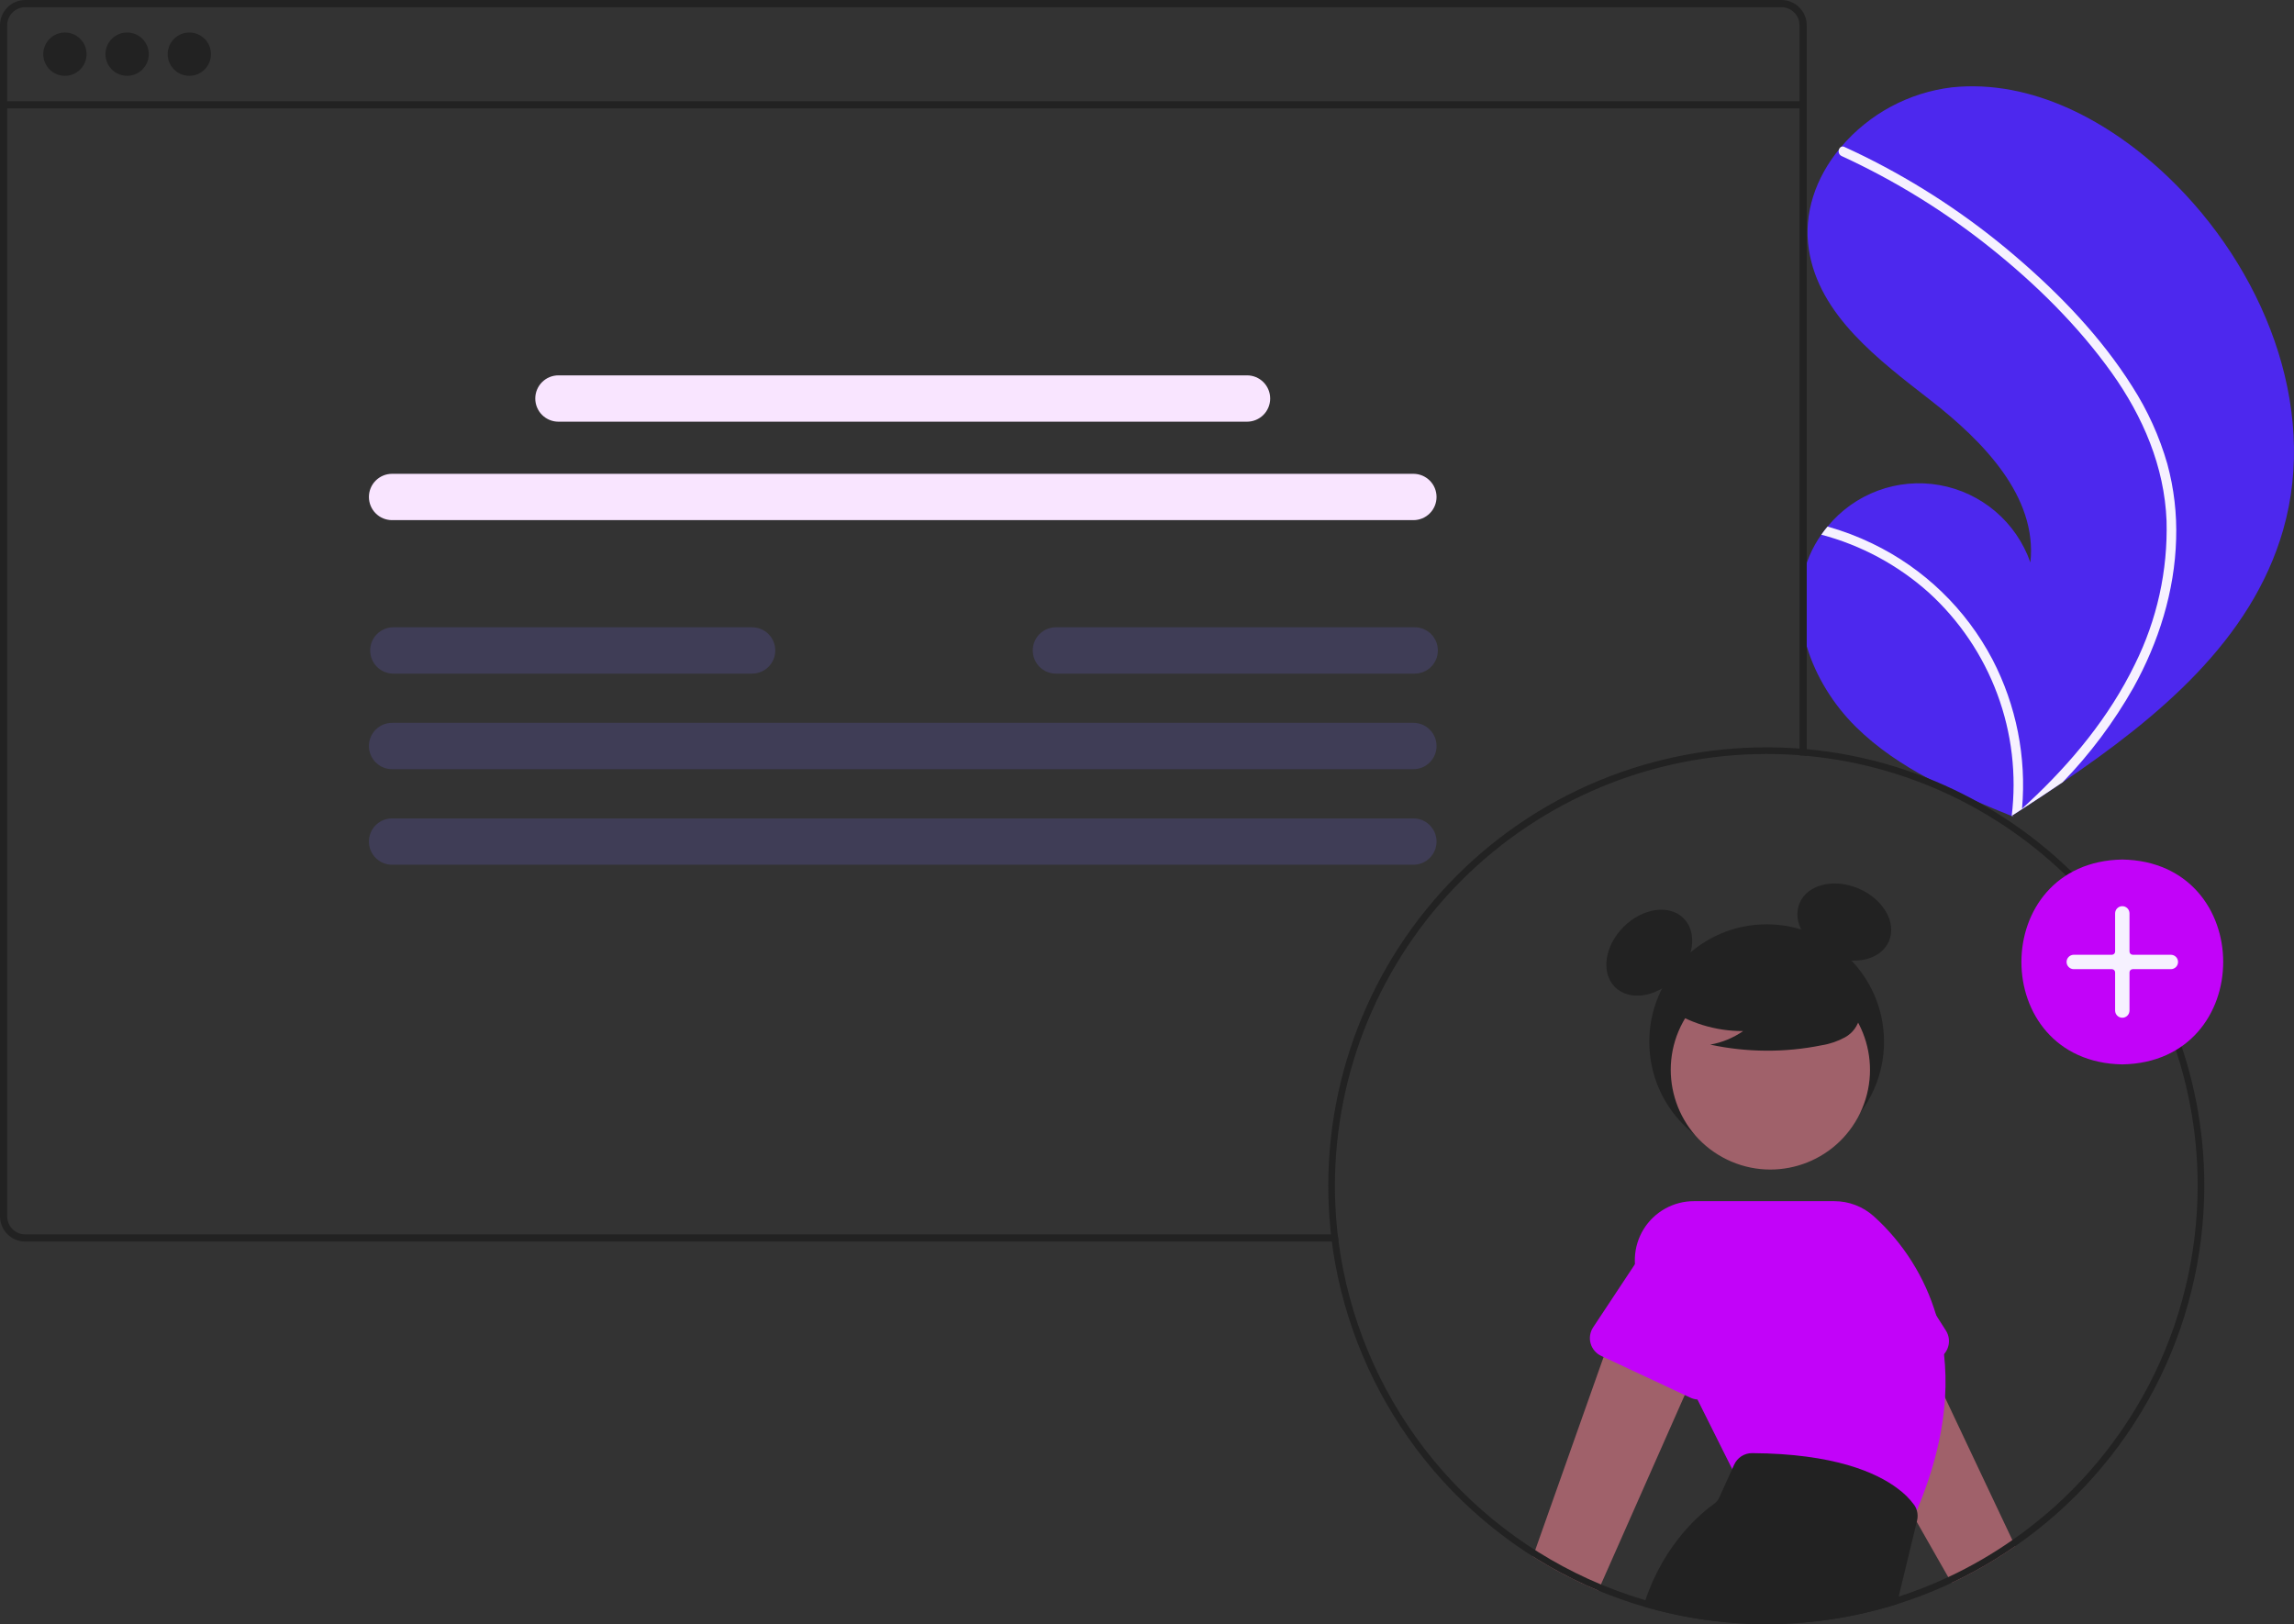 <svg width="137" height="97" viewBox="0 0 137 97" fill="none" xmlns="http://www.w3.org/2000/svg">
<rect x="0" y="0" width="137" height="97" fill="#333333" stroke="none"/>
<g clip-path="url(#clip0_386_2416)">
<path d="M136.348 31.664C134.458 38.227 128.94 42.82 123.184 46.722C122.38 47.267 121.576 47.8 120.772 48.32C120.767 48.322 120.761 48.327 120.756 48.33C120.717 48.355 120.678 48.379 120.642 48.404C120.476 48.511 120.31 48.619 120.145 48.725L120.236 48.765C120.236 48.765 120.325 48.812 120.228 48.773C120.199 48.761 120.168 48.75 120.139 48.738C116.796 47.388 113.392 45.938 110.83 43.41C108.171 40.783 106.618 36.665 108.057 33.215C108.247 32.763 108.486 32.334 108.77 31.935C108.887 31.768 109.012 31.608 109.143 31.451C109.937 30.48 110.975 29.74 112.15 29.304C113.325 28.869 114.594 28.754 115.828 28.973C117.062 29.191 118.215 29.735 119.169 30.547C120.124 31.36 120.844 32.412 121.258 33.596C121.681 29.655 118.434 26.354 115.31 23.918C112.184 21.483 108.632 18.832 108.028 14.913C107.69 12.732 108.448 10.619 109.828 8.923C109.87 8.871 109.913 8.82 109.957 8.77C111.637 6.794 114 5.525 116.573 5.217C121.366 4.718 126.022 7.258 129.504 10.593C135.108 15.96 138.496 24.203 136.348 31.664Z" fill="#4D28EE"/>
<path d="M127.339 23.081C128.259 24.514 128.965 26.073 129.435 27.709C129.833 29.172 130.01 30.686 129.961 32.201C129.875 35.315 128.917 38.358 127.411 41.069C126.246 43.124 124.825 45.024 123.184 46.722C122.381 47.267 121.577 47.8 120.772 48.32C120.767 48.322 120.761 48.327 120.756 48.33C120.717 48.355 120.678 48.379 120.642 48.404C120.476 48.511 120.31 48.619 120.146 48.724C120.146 48.724 120.325 48.812 120.228 48.773C120.199 48.761 120.169 48.75 120.14 48.738C120.439 46.278 120.146 43.783 119.283 41.46C118.421 39.138 117.015 37.056 115.184 35.389C113.348 33.748 111.15 32.564 108.77 31.935C108.887 31.768 109.013 31.608 109.143 31.45C110.063 31.708 110.957 32.047 111.817 32.463C114.889 33.94 117.405 36.368 118.992 39.387C120.416 42.129 121.029 45.221 120.759 48.299C120.896 48.174 121.034 48.047 121.167 47.921C123.708 45.55 125.965 42.828 127.492 39.687C128.817 37.027 129.469 34.081 129.389 31.11C129.264 27.87 127.974 24.869 126.107 22.256C124.107 19.46 121.599 16.986 118.921 14.843C116.178 12.644 113.177 10.79 109.984 9.32C109.912 9.287 109.855 9.227 109.826 9.153C109.797 9.079 109.798 8.996 109.828 8.923C109.849 8.857 109.896 8.801 109.957 8.77C109.989 8.756 110.023 8.749 110.058 8.751C110.092 8.752 110.126 8.762 110.156 8.778C110.551 8.96 110.942 9.144 111.331 9.336C114.565 10.936 117.589 12.932 120.332 15.279C122.981 17.54 125.475 20.123 127.339 23.081Z" fill="#F6F1FF"/>
<path d="M107.685 6.046H0.215V6.477H107.685V6.046Z" fill="#222222"/>
<path d="M3.877 4.528C4.59 4.528 5.169 3.949 5.169 3.235C5.169 2.52 4.59 1.941 3.877 1.941C3.163 1.941 2.584 2.52 2.584 3.235C2.584 3.949 3.163 4.528 3.877 4.528Z" fill="#222222"/>
<path d="M7.592 4.528C8.305 4.528 8.884 3.949 8.884 3.235C8.884 2.52 8.305 1.941 7.592 1.941C6.878 1.941 6.299 2.52 6.299 3.235C6.299 3.949 6.878 4.528 7.592 4.528Z" fill="#222222"/>
<path d="M11.307 4.528C12.021 4.528 12.599 3.949 12.599 3.235C12.599 2.52 12.021 1.941 11.307 1.941C10.593 1.941 10.015 2.52 10.015 3.235C10.015 3.949 10.593 4.528 11.307 4.528Z" fill="#222222"/>
<path d="M84.41 31.066H23.414C23.233 31.066 23.053 31.03 22.885 30.961C22.717 30.892 22.565 30.79 22.437 30.661C22.308 30.533 22.206 30.38 22.137 30.212C22.067 30.044 22.032 29.864 22.032 29.683C22.032 29.501 22.067 29.321 22.137 29.153C22.206 28.985 22.308 28.833 22.437 28.704C22.565 28.576 22.717 28.474 22.885 28.404C23.053 28.335 23.233 28.299 23.414 28.299H84.41C84.591 28.299 84.771 28.335 84.939 28.404C85.106 28.474 85.259 28.576 85.387 28.704C85.516 28.833 85.617 28.985 85.687 29.153C85.756 29.321 85.792 29.501 85.792 29.683C85.792 29.864 85.756 30.044 85.687 30.212C85.617 30.38 85.516 30.533 85.387 30.661C85.259 30.79 85.106 30.892 84.939 30.961C84.771 31.03 84.591 31.066 84.41 31.066Z" fill="#F9E5FF"/>
<path d="M84.41 45.94H23.414C23.233 45.94 23.053 45.905 22.885 45.835C22.717 45.766 22.565 45.664 22.437 45.535C22.308 45.407 22.206 45.254 22.137 45.086C22.067 44.918 22.032 44.738 22.032 44.557C22.032 44.375 22.067 44.195 22.137 44.027C22.206 43.859 22.308 43.707 22.437 43.578C22.565 43.45 22.717 43.348 22.885 43.278C23.053 43.209 23.233 43.173 23.414 43.173H84.41C84.591 43.173 84.771 43.209 84.939 43.278C85.106 43.348 85.259 43.45 85.387 43.578C85.516 43.707 85.617 43.859 85.687 44.027C85.756 44.195 85.792 44.375 85.792 44.557C85.792 44.738 85.756 44.918 85.687 45.086C85.617 45.254 85.516 45.407 85.387 45.535C85.259 45.664 85.106 45.766 84.939 45.835C84.771 45.905 84.591 45.94 84.41 45.94Z" fill="#3F3D56"/>
<path d="M84.41 51.648H23.414C23.047 51.648 22.696 51.502 22.437 51.242C22.177 50.983 22.032 50.631 22.032 50.264C22.032 49.897 22.177 49.545 22.437 49.286C22.696 49.026 23.047 48.88 23.414 48.88H84.41C84.776 48.88 85.128 49.026 85.387 49.286C85.646 49.545 85.792 49.897 85.792 50.264C85.792 50.631 85.646 50.983 85.387 51.242C85.128 51.502 84.776 51.648 84.41 51.648Z" fill="#3F3D56"/>
<path d="M74.474 25.186H33.35C32.983 25.186 32.631 25.04 32.372 24.781C32.113 24.521 31.967 24.169 31.967 23.802C31.967 23.435 32.113 23.083 32.372 22.824C32.631 22.564 32.983 22.419 33.35 22.419H74.474C74.841 22.419 75.192 22.564 75.452 22.824C75.711 23.083 75.856 23.435 75.856 23.802C75.856 24.169 75.711 24.521 75.452 24.781C75.192 25.04 74.841 25.186 74.474 25.186Z" fill="#F9E5FF"/>
<path d="M44.918 40.233H23.491C23.31 40.233 23.13 40.197 22.962 40.128C22.794 40.059 22.641 39.957 22.513 39.828C22.384 39.7 22.282 39.547 22.213 39.379C22.143 39.211 22.107 39.031 22.107 38.849C22.107 38.667 22.143 38.487 22.213 38.319C22.282 38.151 22.384 37.999 22.513 37.87C22.641 37.742 22.794 37.64 22.962 37.57C23.13 37.501 23.31 37.465 23.491 37.466H44.918C45.284 37.466 45.636 37.611 45.895 37.871C46.154 38.13 46.3 38.482 46.3 38.849C46.3 39.216 46.154 39.568 45.895 39.828C45.636 40.087 45.284 40.233 44.918 40.233Z" fill="#3F3D56"/>
<path d="M84.487 40.233H63.061C62.879 40.233 62.699 40.197 62.531 40.128C62.363 40.059 62.211 39.957 62.082 39.828C61.954 39.7 61.852 39.547 61.782 39.379C61.713 39.211 61.677 39.031 61.677 38.849C61.677 38.667 61.713 38.487 61.782 38.319C61.852 38.151 61.954 37.999 62.082 37.87C62.211 37.742 62.363 37.64 62.531 37.57C62.699 37.501 62.879 37.465 63.061 37.466H84.487C84.669 37.465 84.849 37.501 85.016 37.57C85.184 37.64 85.337 37.742 85.466 37.87C85.594 37.999 85.696 38.151 85.766 38.319C85.835 38.487 85.871 38.667 85.871 38.849C85.871 39.031 85.835 39.211 85.766 39.379C85.696 39.547 85.594 39.7 85.466 39.828C85.337 39.957 85.184 40.059 85.016 40.128C84.849 40.197 84.669 40.233 84.487 40.233Z" fill="#3F3D56"/>
<path d="M106.392 0H1.506C1.107 0.001 0.723 0.16 0.441 0.443C0.159 0.726 8.77332e-05 1.109 0 1.509V72.648C0.001 73.048 0.159 73.431 0.442 73.714C0.724 73.996 1.107 74.155 1.506 74.156H79.939C79.919 74.013 79.903 73.868 79.887 73.725H1.506C1.221 73.725 0.947 73.612 0.745 73.41C0.544 73.208 0.43 72.934 0.43 72.648V1.509C0.43 1.224 0.544 0.95 0.745 0.747C0.947 0.545 1.221 0.431 1.506 0.43H106.392C106.678 0.431 106.952 0.545 107.154 0.747C107.356 0.949 107.47 1.223 107.47 1.509V45.109C107.613 45.119 107.757 45.131 107.9 45.145V1.509C107.9 1.109 107.741 0.725 107.458 0.442C107.175 0.159 106.792 0 106.392 0Z" fill="#222222"/>
<path d="M105.507 69.239C109.378 69.239 112.516 66.097 112.516 62.222C112.516 58.348 109.378 55.206 105.507 55.206C101.635 55.206 98.497 58.348 98.497 62.222C98.497 66.097 101.635 69.239 105.507 69.239Z" fill="#222222"/>
<path d="M100.035 58.44C101.168 57.306 101.397 55.698 100.548 54.847C99.698 53.997 98.091 54.227 96.959 55.361C95.826 56.494 95.596 58.103 96.446 58.953C97.295 59.803 98.902 59.574 100.035 58.44Z" fill="#222222"/>
<path d="M112.812 56.212C113.284 55.106 112.473 53.699 110.999 53.069C109.526 52.439 107.95 52.825 107.478 53.931C107.006 55.037 107.817 56.444 109.29 57.074C110.763 57.703 112.34 57.318 112.812 56.212Z" fill="#222222"/>
<path d="M120.351 92.347C119.146 93.184 117.873 93.919 116.546 94.543L116.35 94.195L114.471 90.895L114.307 90.605L113.345 88.917L113.343 88.915L110.31 83.58L108.75 80.84L113.381 77.589L115.182 81.402L116.159 83.472L120.18 91.984L120.351 92.347Z" fill="#A0616A"/>
<path d="M116.213 79.474L115.632 78.563L113.064 74.531C112.713 73.747 112.067 73.135 111.266 72.828C110.465 72.52 109.575 72.543 108.791 72.892C108.007 73.24 107.393 73.885 107.083 74.686C106.774 75.486 106.794 76.377 107.139 77.163L108.726 82.824C108.771 82.984 108.849 83.133 108.956 83.26C109.063 83.387 109.196 83.49 109.346 83.562C109.496 83.633 109.66 83.672 109.826 83.675C109.992 83.678 110.157 83.646 110.31 83.579C110.316 83.578 110.32 83.576 110.325 83.574L115.183 81.402L115.706 81.168C115.858 81.099 115.995 80.998 116.105 80.872C116.215 80.746 116.297 80.597 116.345 80.436C116.394 80.276 116.407 80.107 116.384 79.941C116.361 79.775 116.303 79.615 116.213 79.474Z" fill="#C203F9"/>
<path d="M102.258 79.6L100.907 82.655L100.614 83.32L95.61 94.634L95.449 94.997C94.094 94.431 92.79 93.752 91.549 92.966L91.684 92.585L95.768 81.05L96.771 78.218L98.967 78.771L102.258 79.6Z" fill="#A0616A"/>
<path d="M110.948 66.754C112.524 63.868 111.465 60.25 108.582 58.673C105.699 57.095 102.085 58.156 100.509 61.041C98.933 63.927 99.992 67.545 102.875 69.122C105.758 70.7 109.372 69.639 110.948 66.754Z" fill="#A0616A"/>
<path d="M116.098 80.88C116.012 80.095 115.857 79.32 115.633 78.563C114.958 76.285 113.668 74.236 111.905 72.644C111.257 72.062 110.417 71.741 109.547 71.742H101.166C100.564 71.74 99.972 71.893 99.445 72.186C98.919 72.479 98.476 72.902 98.159 73.415C97.843 73.928 97.663 74.513 97.637 75.116C97.61 75.718 97.739 76.317 98.01 76.856L98.967 78.772L100.907 82.655L101.373 83.585L103.447 87.741L103.612 88.07L114.144 90.97L114.19 90.869C114.23 90.78 114.269 90.692 114.307 90.605C114.364 90.472 114.422 90.343 114.475 90.213C115.538 87.691 116.039 85.448 116.16 83.472C116.214 82.608 116.194 81.741 116.098 80.88Z" fill="#C203F9"/>
<path d="M102.686 72.829C101.911 72.465 101.023 72.424 100.218 72.714C99.412 73.004 98.754 73.602 98.388 74.376L97.641 75.505L95.144 79.277C95.051 79.417 94.99 79.576 94.964 79.742C94.938 79.907 94.948 80.077 94.993 80.239C95.038 80.4 95.118 80.55 95.227 80.678C95.335 80.807 95.47 80.91 95.622 80.981L95.768 81.051L100.613 83.32L100.958 83.48C101.088 83.542 101.229 83.577 101.372 83.586C101.564 83.601 101.756 83.567 101.931 83.488C102.084 83.42 102.22 83.319 102.331 83.193C102.441 83.067 102.523 82.919 102.571 82.758L104.248 77.143C104.611 76.364 104.651 75.472 104.359 74.663C104.066 73.854 103.464 73.194 102.686 72.829Z" fill="#C203F9"/>
<path d="M114.475 90.212C114.44 90.089 114.383 89.973 114.306 89.869C114.035 89.505 113.712 89.185 113.345 88.917L113.343 88.915C112.069 87.949 109.533 86.82 104.64 86.791H104.632C104.408 86.791 104.188 86.855 103.999 86.976C103.811 87.098 103.661 87.271 103.568 87.475L103.447 87.741L102.668 89.455C102.602 89.602 102.497 89.729 102.365 89.822C101.661 90.32 99.422 92.124 98.265 95.572C98.223 95.695 98.184 95.82 98.146 95.949C103.094 97.396 108.359 97.348 113.28 95.812L113.389 95.362L114.471 90.895L114.489 90.821C114.538 90.621 114.533 90.41 114.475 90.212Z" fill="#222222"/>
<path d="M99.478 60.152C100.837 61.09 102.451 61.589 104.102 61.583C103.513 61.991 102.843 62.267 102.137 62.392C104.332 62.863 106.601 62.876 108.801 62.429C109.29 62.351 109.762 62.188 110.196 61.95C110.412 61.829 110.601 61.664 110.749 61.465C110.897 61.266 111.002 61.039 111.057 60.797C111.203 59.961 110.552 59.201 109.876 58.689C108.84 57.918 107.646 57.386 106.38 57.133C105.114 56.879 103.808 56.911 102.555 57.225C101.738 57.437 100.918 57.794 100.387 58.452C99.856 59.109 99.699 60.122 100.205 60.799L99.478 60.152Z" fill="#222222"/>
<path d="M79.939 74.156C79.919 74.013 79.903 73.868 79.887 73.725C79.883 73.704 79.881 73.684 79.879 73.662C79.822 73.14 79.78 72.613 79.754 72.081C79.645 72.539 79.547 72.999 79.459 73.462C79.465 73.529 79.471 73.594 79.479 73.662C79.481 73.684 79.483 73.704 79.487 73.725C79.503 73.868 79.519 74.013 79.538 74.156C79.594 74.598 79.661 75.034 79.74 75.469C79.742 75.451 79.744 75.435 79.746 75.417C79.802 74.999 79.865 74.582 79.941 74.166C79.939 74.163 79.938 74.159 79.939 74.156ZM107.9 44.746C107.757 44.732 107.613 44.72 107.47 44.71C107.448 44.708 107.428 44.708 107.406 44.706C106.772 44.659 106.13 44.635 105.484 44.635C101.827 44.636 98.21 45.405 94.867 46.891C91.525 48.378 88.531 50.549 86.079 53.266C83.626 55.982 81.77 59.183 80.63 62.661C79.49 66.14 79.091 69.819 79.459 73.462C79.465 73.529 79.471 73.594 79.479 73.662C79.481 73.684 79.483 73.704 79.487 73.725C79.503 73.868 79.519 74.013 79.538 74.156C79.594 74.598 79.661 75.034 79.74 75.469C80.528 79.775 82.377 83.817 85.12 87.227C87.863 90.637 91.414 93.308 95.449 94.996C95.861 95.167 96.277 95.33 96.7 95.478C96.977 95.58 97.254 95.673 97.536 95.762C97.738 95.828 97.942 95.889 98.146 95.949C98.436 96.034 98.729 96.115 99.024 96.191C102.646 97.121 106.426 97.259 110.106 96.596C113.786 95.932 117.28 94.483 120.351 92.347H120.353C123.835 89.94 126.681 86.724 128.647 82.974C130.614 79.224 131.641 75.053 131.642 70.817C131.642 57.195 121.195 45.97 107.9 44.746ZM120.18 91.984C118.969 92.83 117.688 93.57 116.35 94.195C115.388 94.646 114.399 95.035 113.389 95.362C108.83 96.83 103.953 96.999 99.303 95.851C98.955 95.766 98.609 95.673 98.265 95.572C97.926 95.473 97.591 95.368 97.258 95.256C96.987 95.163 96.715 95.068 96.446 94.967C96.165 94.86 95.887 94.749 95.61 94.634C91.437 92.893 87.793 90.086 85.044 86.495C82.294 82.903 80.534 78.651 79.941 74.166C79.939 74.163 79.938 74.159 79.939 74.156C79.919 74.013 79.903 73.868 79.887 73.725C79.883 73.704 79.881 73.684 79.879 73.662C79.822 73.14 79.78 72.613 79.754 72.081C79.733 71.662 79.722 71.241 79.722 70.817C79.73 63.981 82.447 57.427 87.276 52.592C92.106 47.758 98.654 45.039 105.484 45.032C106.13 45.032 106.772 45.056 107.407 45.103C107.428 45.105 107.448 45.107 107.47 45.109C107.613 45.119 107.757 45.131 107.9 45.145C120.977 46.367 131.246 57.413 131.246 70.817C131.245 74.978 130.239 79.076 128.312 82.761C126.385 86.448 123.595 89.612 120.18 91.984ZM96.446 94.967C96.165 94.86 95.887 94.749 95.61 94.634C91.437 92.893 87.793 90.086 85.044 86.495C82.294 82.903 80.534 78.651 79.941 74.166C79.865 74.582 79.802 74.999 79.746 75.417C79.744 75.435 79.742 75.451 79.74 75.469C80.528 79.775 82.377 83.817 85.12 87.227C87.863 90.637 91.414 93.308 95.449 94.996C95.861 95.167 96.277 95.33 96.7 95.478C96.612 95.31 96.527 95.139 96.446 94.967ZM107.406 44.706C106.772 44.659 106.13 44.635 105.484 44.635C101.827 44.636 98.21 45.405 94.867 46.891C91.525 48.378 88.531 50.549 86.079 53.266C83.626 55.982 81.77 59.183 80.63 62.661C79.49 66.14 79.091 69.819 79.459 73.462C79.465 73.529 79.471 73.594 79.479 73.662C79.481 73.684 79.483 73.704 79.487 73.725H79.887C79.883 73.704 79.881 73.684 79.879 73.662C79.822 73.14 79.78 72.613 79.754 72.081C79.733 71.662 79.722 71.241 79.722 70.817C79.73 63.981 82.447 57.427 87.276 52.592C92.106 47.758 98.654 45.039 105.484 45.032C106.13 45.032 106.772 45.056 107.407 45.103C107.428 45.105 107.448 45.107 107.47 45.109L107.47 44.71C107.448 44.708 107.428 44.708 107.406 44.706Z" fill="#222222"/>
<path d="M126.747 51.337C134.781 51.474 134.78 63.436 126.746 63.572C118.712 63.435 118.713 51.473 126.747 51.337Z" fill="#C203F9"/>
<path d="M126.747 60.786C126.633 60.786 126.523 60.74 126.443 60.66C126.362 60.579 126.317 60.47 126.317 60.356V58.076C126.317 58.025 126.297 57.977 126.261 57.941C126.225 57.905 126.176 57.885 126.126 57.885H123.848C123.734 57.885 123.625 57.839 123.544 57.759C123.464 57.678 123.418 57.569 123.418 57.455C123.418 57.34 123.464 57.231 123.544 57.151C123.625 57.07 123.734 57.025 123.848 57.025H126.126C126.176 57.025 126.225 57.004 126.261 56.968C126.297 56.932 126.317 56.884 126.317 56.833V54.553C126.317 54.439 126.362 54.33 126.443 54.249C126.523 54.169 126.633 54.123 126.747 54.123C126.86 54.123 126.97 54.169 127.05 54.249C127.131 54.33 127.176 54.439 127.176 54.553V56.833C127.176 56.884 127.196 56.932 127.232 56.968C127.268 57.004 127.317 57.025 127.367 57.025H129.645C129.759 57.025 129.868 57.07 129.949 57.151C130.029 57.231 130.075 57.34 130.075 57.455C130.075 57.569 130.029 57.678 129.949 57.759C129.868 57.839 129.759 57.885 129.645 57.885H127.367C127.317 57.885 127.268 57.905 127.232 57.941C127.196 57.977 127.176 58.025 127.176 58.076V60.356C127.176 60.47 127.131 60.579 127.05 60.66C126.97 60.74 126.86 60.786 126.747 60.786Z" fill="#F6F1FF"/>
</g>
<defs>
<clipPath id="clip0_386_2416">
<rect width="137" height="97" fill="white"/>
</clipPath>
</defs>
</svg>
